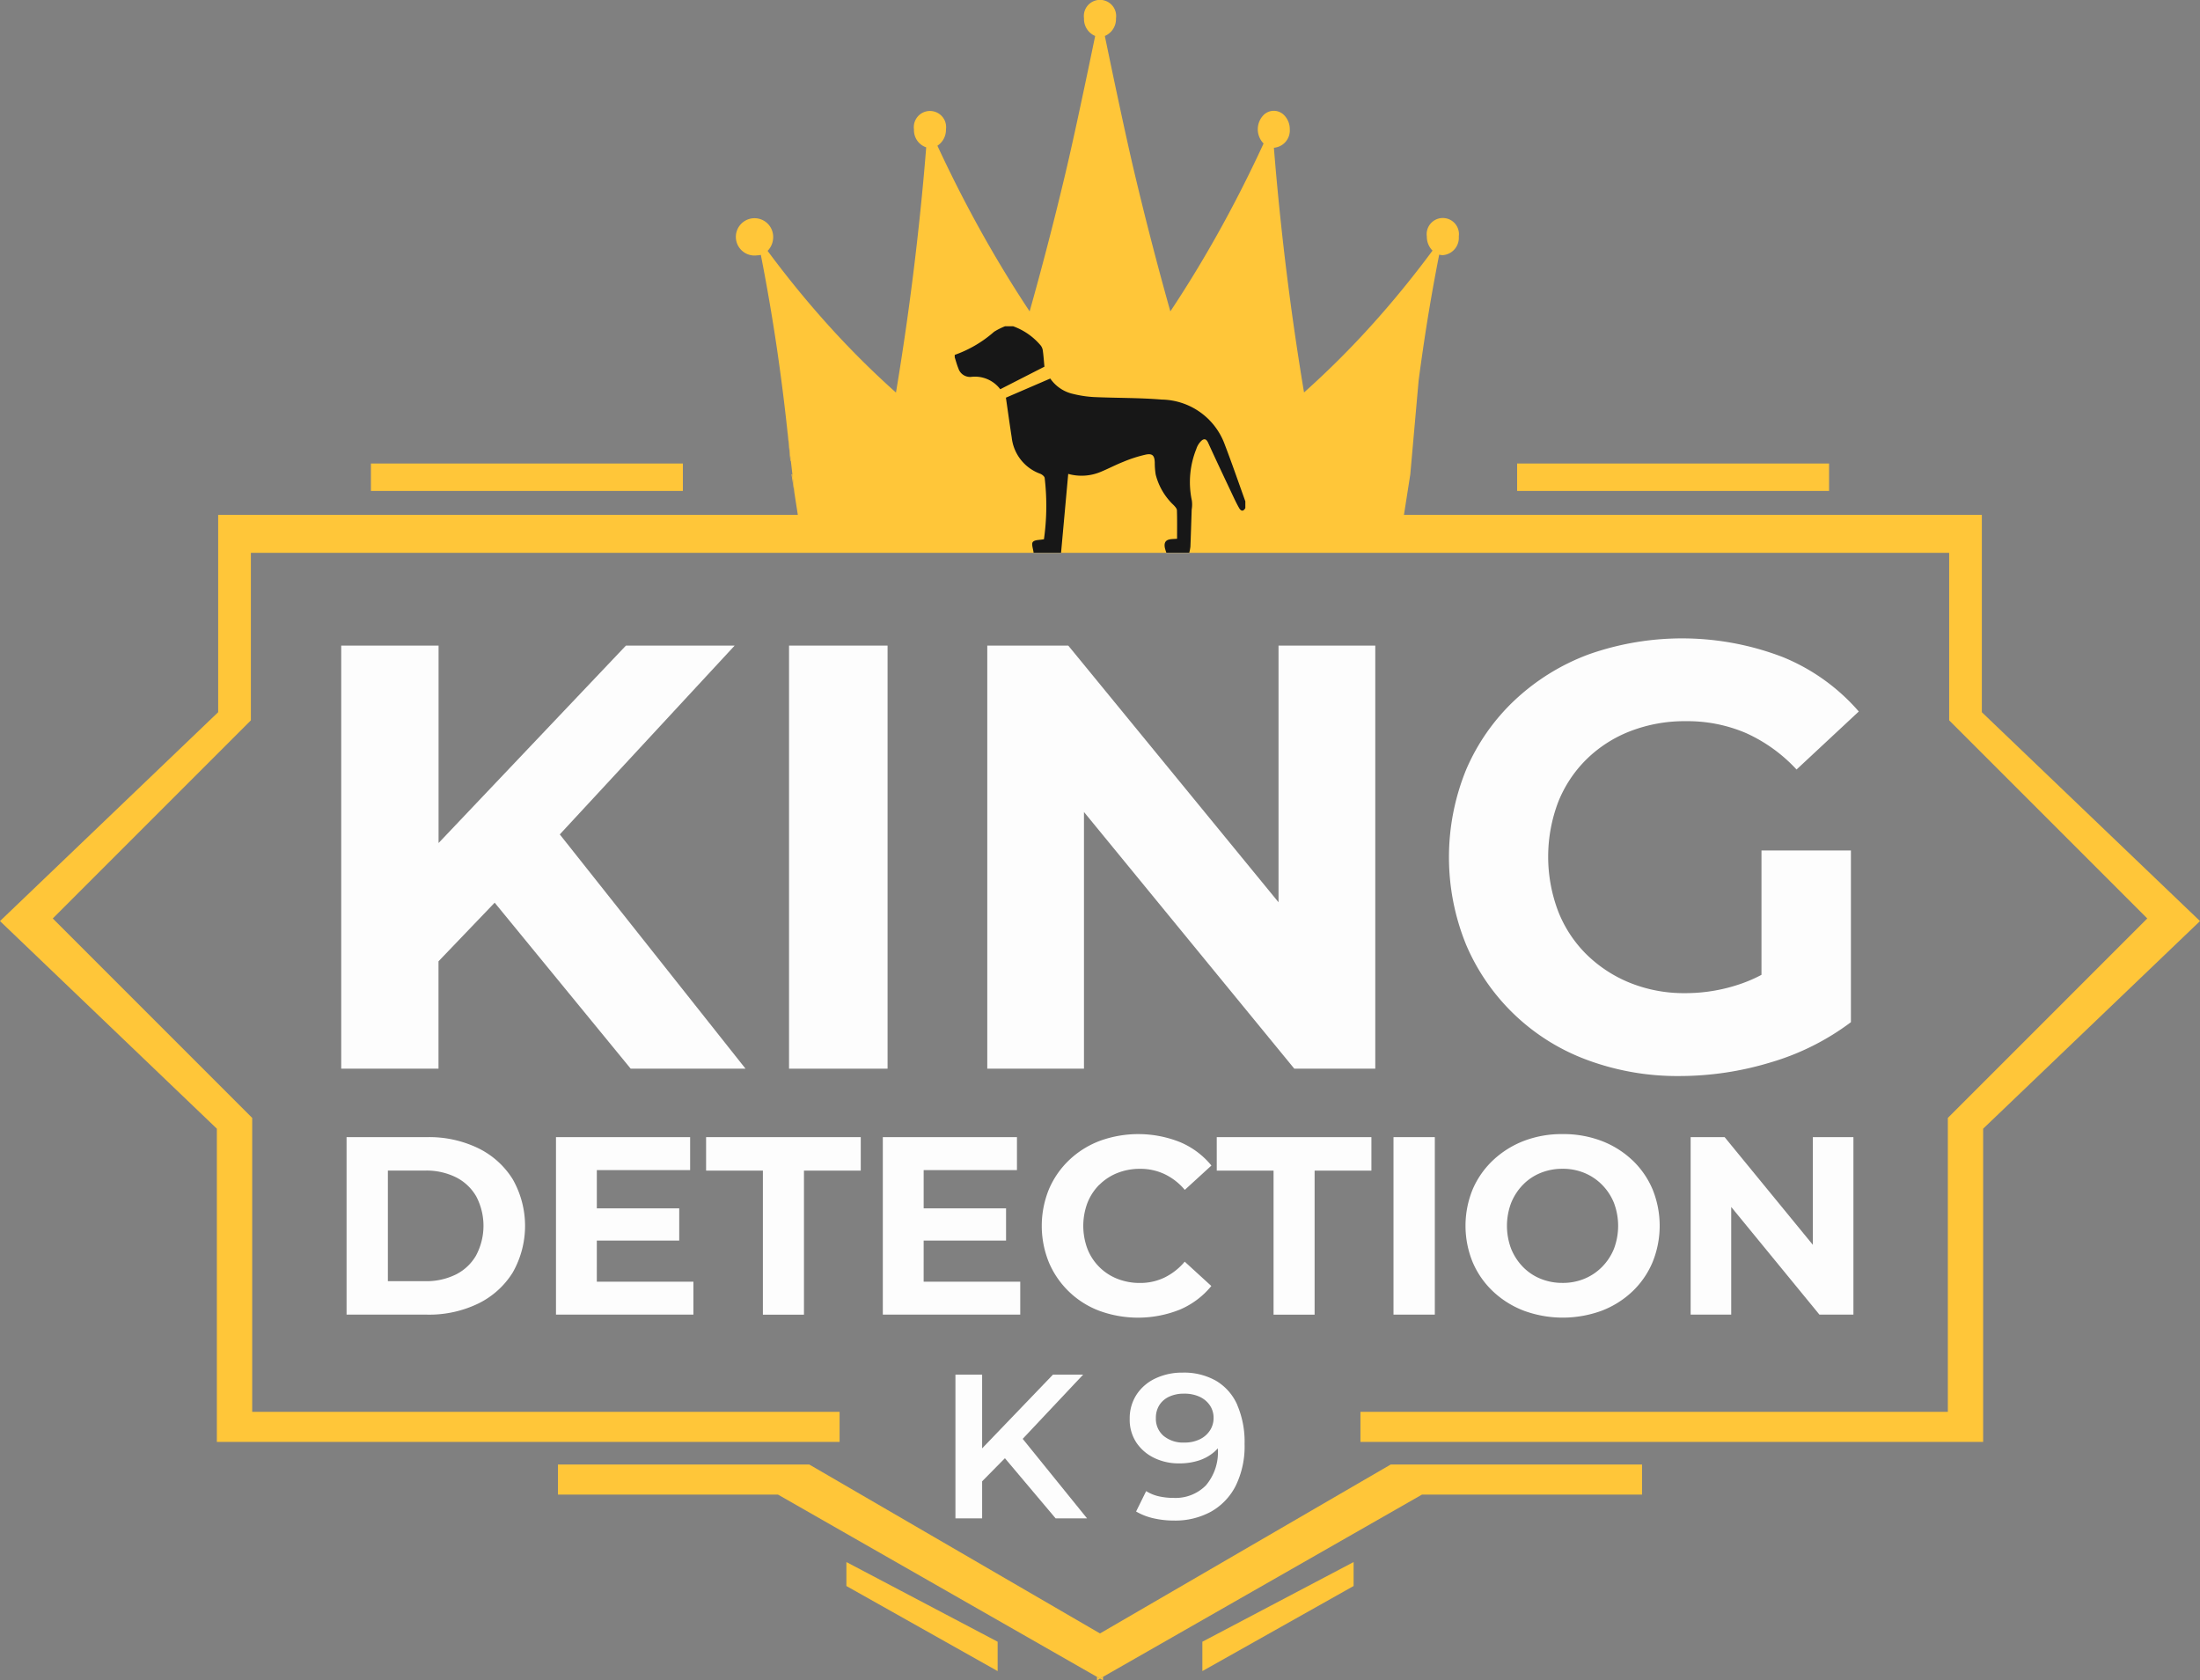 <?xml version="1.0" encoding="UTF-8"?>
<svg xmlns="http://www.w3.org/2000/svg" width="161.874" height="123.632" viewBox="0 0 161.874 123.632">
  <rect x="0" y="0" width="161.874" height="123.632" fill="#808080" stroke="none"/>
  <g id="logo" transform="translate(0)">
    <g id="Group_20" data-name="Group 20">
      <path id="Path_1" data-name="Path 1" d="M705.78,17.413a1.278,1.278,0,0,1-1.177,1.36,1,1,0,0,1-.266-.037c-.429,2.183-.839,4.522-1.2,7.014q-.168,1.144-.313,2.256l-.612,6.891-.493,3.151H657.173l-.246-1.576-.18-1.575-.113-.986-.336-2.942-.017-.149q-.275-2.445-.656-5.07c-.365-2.486-.773-4.819-1.2-7a1.026,1.026,0,0,1-.269.037,1.373,1.373,0,1,1,1.177-1.36,1.451,1.451,0,0,1-.411,1.031c1.194,1.612,2.528,3.282,4.011,4.958a65.215,65.215,0,0,0,5.435,5.468c.563-3.369,1.082-6.994,1.524-10.858q.425-3.717.7-7.184a1.335,1.335,0,0,1-.9-1.32,1.189,1.189,0,1,1,2.354,0,1.4,1.4,0,0,1-.629,1.2c.913,1.967,1.944,4.026,3.113,6.135,1.248,2.252,2.486,4.265,3.673,6.054.9-3.2,1.79-6.6,2.644-10.206.685-2.891,1.659-7.559,2.177-10.057a1.354,1.354,0,0,1-.821-1.3,1.189,1.189,0,1,1,2.354,0,1.354,1.354,0,0,1-.821,1.3c.518,2.5,1.492,7.166,2.177,10.057.854,3.6,1.742,7.006,2.643,10.206,1.188-1.789,2.426-3.8,3.674-6.054.984-1.776,1.87-3.516,2.671-5.2q.129-.271.255-.54c.088-.187.175-.372.26-.558a1.5,1.5,0,0,1-.038-2.055,1.062,1.062,0,0,1,1.578,0,1.456,1.456,0,0,1,.388,1.009,1.278,1.278,0,0,1-1.169,1.359l.02.244c.014.179.029.359.044.54q.259,3.082.63,6.361c.441,3.864.961,7.488,1.524,10.858a65.233,65.233,0,0,0,5.435-5.468c1.487-1.68,2.822-3.352,4.018-4.968a1.449,1.449,0,0,1-.418-1.039,1.188,1.188,0,1,1,2.351,0" transform="translate(-598.443)" fill="#ffc639"></path>
      <path id="Path_2" data-name="Path 2" d="M693.056,373.732h-.039q-.131-1.434-.3-2.942Z" transform="translate(-634.864 -339.822)" fill="#ffc639"></path>
      <path id="Path_3" data-name="Path 3" d="M697.536,419.4l-.246-1.575h.067Z" transform="translate(-639.052 -382.924)" fill="#ffc639"></path>
      <rect id="Rectangle_1" data-name="Rectangle 1" width="22.952" height="2.018" transform="translate(111.629 34.103)" fill="#ffc639"></rect>
      <rect id="Rectangle_2" data-name="Rectangle 2" width="22.952" height="2.018" transform="translate(27.293 34.103)" fill="#ffc639"></rect>
      <path id="Path_4" data-name="Path 4" d="M969.07,1477.319l.222.126v-.256Z" transform="translate(-888.133 -1353.815)" fill="#ffc639"></path>
      <path id="Path_5" data-name="Path 5" d="M966.41,1477.2v.256l.222-.126Z" transform="translate(-885.695 -1353.824)" fill="#ffc639"></path>
      <path id="Path_6" data-name="Path 6" d="M745.65,1376.07l11.128,5.862v2.161l-11.128-6.26Z" transform="translate(-683.373 -1261.141)" fill="#ffc639"></path>
      <path id="Path_7" data-name="Path 7" d="M161.874,483.438l-15.956,15.275v23.045H100.1v-2.213h43.221V497.919l14.673-14.674-14.577-14.578V456.345H18.46v12.323L3.883,483.246l14.673,14.674v21.625H61.777v2.213H15.956V498.713L0,483.438,16.052,468.07V453.55h129.77v14.52Z" transform="translate(0 -415.669)" fill="#ffc639"></path>
      <path id="Path_8" data-name="Path 8" d="M552.824,1290.13h18.491v2.213h-16.19l-23.471,13.411-.222.129-.222-.129-23.471-13.411H491.55v-2.213h18.49l.033.019,21.359,12.411Z" transform="translate(-450.496 -1182.378)" fill="#ffc639"></path>
      <path id="Path_9" data-name="Path 9" d="M1059.25,1381.932l11.128-5.862v1.763l-11.128,6.26Z" transform="translate(-970.781 -1261.141)" fill="#ffc639"></path>
    </g>
    <g id="Group_21" data-name="Group 21">
      <path id="Path_10" data-name="Path 10" d="M329.55,568.73h-8l-13.786,14.526V568.73H300.6v31.129h7.159v-7.9l4.133-4.314L321.9,599.859h8.449l-13.666-17.237Z" transform="translate(-275.494 -521.23)" fill="#fdfdfd"></path>
      <rect id="Rectangle_3" data-name="Rectangle 3" width="7.249" height="31.129" transform="translate(58.057 47.5)" fill="#fdfdfd"></rect>
      <path id="Path_11" data-name="Path 11" d="M891.2,587.615,875.729,568.73H869.77v31.129h7.115V580.974l15.475,18.885h5.959V568.73H891.2Z" transform="translate(-797.127 -521.23)" fill="#fdfdfd"></path>
      <path id="Path_12" data-name="Path 12" d="M1306.131,590.585V577.958h-6.581v9.148a10.646,10.646,0,0,1-1.444.635,12.442,12.442,0,0,1-4.158.712,10.624,10.624,0,0,1-4.069-.756,9.8,9.8,0,0,1-3.2-2.09,9.138,9.138,0,0,1-2.09-3.18,11.335,11.335,0,0,1,0-8.026,9.174,9.174,0,0,1,2.09-3.157,9.476,9.476,0,0,1,3.224-2.068,11.1,11.1,0,0,1,4.091-.733,10.953,10.953,0,0,1,4.4.867,11.467,11.467,0,0,1,3.736,2.69l4.58-4.269a14.759,14.759,0,0,0-5.581-4,20.653,20.653,0,0,0-14.3-.2,16.157,16.157,0,0,0-5.426,3.358,15.268,15.268,0,0,0-3.58,5.114,17.04,17.04,0,0,0,0,12.9,15.5,15.5,0,0,0,8.916,8.471,19.073,19.073,0,0,0,6.8,1.178,23.087,23.087,0,0,0,6.672-1,18.47,18.47,0,0,0,5.913-2.957h0Z" transform="translate(-1169.942 -515.382)" fill="#fdfdfd"></path>
      <path id="Path_13" data-name="Path 13" d="M314.992,1002.552a8.279,8.279,0,0,0-3.75-.812H305.31V1014.8h5.932a8.277,8.277,0,0,0,3.75-.812,6.174,6.174,0,0,0,2.537-2.276,6.934,6.934,0,0,0,0-6.884,6.174,6.174,0,0,0-2.537-2.276m-.14,7.873a3.56,3.56,0,0,1-1.492,1.418,4.89,4.89,0,0,1-2.267.495h-2.743V1004.2h2.743a4.9,4.9,0,0,1,2.267.494,3.583,3.583,0,0,1,1.492,1.408,4.648,4.648,0,0,1,0,4.319" transform="translate(-279.81 -918.075)" fill="#fdfdfd"></path>
      <path id="Path_14" data-name="Path 14" d="M492.824,1009.352h6.063v-2.37h-6.063v-2.817h6.865v-2.425h-9.87V1014.8h10.112v-2.425h-7.108Z" transform="translate(-448.91 -918.075)" fill="#fdfdfd"></path>
      <path id="Path_15" data-name="Path 15" d="M622.05,1004.193h4.179v10.6h3.022v-10.6h4.179v-2.463H622.05Z" transform="translate(-570.096 -918.065)" fill="#fdfdfd"></path>
      <path id="Path_16" data-name="Path 16" d="M780.754,1009.352h6.063v-2.37h-6.063v-2.817h6.865v-2.425h-9.87V1014.8h10.112v-2.425h-7.108Z" transform="translate(-712.792 -918.075)" fill="#fdfdfd"></path>
      <path id="Path_17" data-name="Path 17" d="M922.025,1002.792a3.918,3.918,0,0,1,1.325-.868,4.446,4.446,0,0,1,1.679-.308,4.162,4.162,0,0,1,1.8.392,4.441,4.441,0,0,1,1.483,1.157l1.959-1.791a5.968,5.968,0,0,0-2.313-1.725,8.289,8.289,0,0,0-5.887-.094,6.7,6.7,0,0,0-2.258,1.408,6.464,6.464,0,0,0-1.493,2.146,7.143,7.143,0,0,0,0,5.41,6.517,6.517,0,0,0,3.732,3.554,8.29,8.29,0,0,0,5.9-.1,6.051,6.051,0,0,0,2.313-1.735l-1.959-1.791a4.554,4.554,0,0,1-1.483,1.166,4.089,4.089,0,0,1-1.8.4,4.452,4.452,0,0,1-1.679-.308,3.88,3.88,0,0,1-2.192-2.192,4.829,4.829,0,0,1,0-3.4,3.928,3.928,0,0,1,.868-1.325" transform="translate(-841.136 -915.619)" fill="#fdfdfd"></path>
      <path id="Path_18" data-name="Path 18" d="M1071.93,1004.193h4.179v10.6h3.021v-10.6h4.179v-2.463h-11.38Z" transform="translate(-982.402 -918.065)" fill="#fdfdfd"></path>
      <rect id="Rectangle_4" data-name="Rectangle 4" width="3.041" height="13.059" transform="translate(102.532 83.665)" fill="#fdfdfd"></rect>
      <path id="Path_19" data-name="Path 19" d="M1303.317,1000.943a6.815,6.815,0,0,0-2.267-1.408,7.916,7.916,0,0,0-2.844-.494,7.793,7.793,0,0,0-2.845.5,6.94,6.94,0,0,0-2.267,1.418,6.43,6.43,0,0,0-1.5,2.136,7.073,7.073,0,0,0,0,5.383,6.393,6.393,0,0,0,1.5,2.146,6.889,6.889,0,0,0,2.276,1.418,8.319,8.319,0,0,0,5.68.007,6.786,6.786,0,0,0,2.267-1.408,6.363,6.363,0,0,0,1.5-2.155,7.121,7.121,0,0,0,0-5.4,6.4,6.4,0,0,0-1.5-2.146m-1.333,6.541a4.052,4.052,0,0,1-.868,1.324,3.93,3.93,0,0,1-1.3.877,4.137,4.137,0,0,1-1.614.308,4.208,4.208,0,0,1-1.623-.308,3.8,3.8,0,0,1-1.3-.877,4.112,4.112,0,0,1-.859-1.324,4.777,4.777,0,0,1,0-3.377,4.131,4.131,0,0,1,.859-1.325,3.794,3.794,0,0,1,1.3-.877,4.208,4.208,0,0,1,1.623-.308,4.14,4.14,0,0,1,1.614.308,3.922,3.922,0,0,1,1.3.877,4.052,4.052,0,0,1,.868,1.325,4.784,4.784,0,0,1,0,3.377" transform="translate(-1183.231 -915.6)" fill="#fdfdfd"></path>
      <path id="Path_20" data-name="Path 20" d="M1498.412,1001.74v7.923l-6.492-7.923h-2.5V1014.8h2.985v-7.923l6.492,7.923h2.5V1001.74Z" transform="translate(-1365.024 -918.075)" fill="#fdfdfd"></path>
      <path id="Path_21" data-name="Path 21" d="M851.107,1210.95h-2.221l-5.212,5.426v-5.426H841.71v10.577h1.964V1218.8l1.676-1.7,3.733,4.427h2.312l-4.736-5.852Z" transform="translate(-771.41 -1109.811)" fill="#fdfdfd"></path>
      <path id="Path_22" data-name="Path 22" d="M1003.192,1211.52a3.86,3.86,0,0,0-1.564-1.776,4.769,4.769,0,0,0-2.463-.6,4.58,4.58,0,0,0-1.974.417,3.361,3.361,0,0,0-1.4,1.186,3.192,3.192,0,0,0-.514,1.813,3.031,3.031,0,0,0,.484,1.722,3.289,3.289,0,0,0,1.307,1.133,4.118,4.118,0,0,0,1.851.408,4.619,4.619,0,0,0,1.436-.211,3.264,3.264,0,0,0,1.133-.627,2.646,2.646,0,0,0,.272-.272c0,.007,0,.015,0,.023a3.755,3.755,0,0,1-.884,2.712,3.136,3.136,0,0,1-2.364.914,4.971,4.971,0,0,1-1.08-.114,3.028,3.028,0,0,1-.945-.385l-.74,1.5a4.445,4.445,0,0,0,1.285.5,6.7,6.7,0,0,0,1.5.166,5.482,5.482,0,0,0,2.719-.65,4.529,4.529,0,0,0,1.821-1.9,6.577,6.577,0,0,0,.657-3.083,6.857,6.857,0,0,0-.536-2.863m-2.018,1.873a1.828,1.828,0,0,1-.755.65,2.534,2.534,0,0,1-1.118.234,2.26,2.26,0,0,1-1.533-.491,1.645,1.645,0,0,1-.566-1.307,1.742,1.742,0,0,1,.257-.96,1.683,1.683,0,0,1,.725-.62,2.512,2.512,0,0,1,1.072-.219,2.646,2.646,0,0,1,1.193.242,1.827,1.827,0,0,1,.741.642,1.628,1.628,0,0,1,.257.9,1.661,1.661,0,0,1-.272.93" transform="translate(-912.154 -1108.153)" fill="#fdfdfd"></path>
    </g>
    <path id="Path_23" data-name="Path 23" d="M903.824,343.542c-.5-1.391-.982-2.79-1.511-4.171a5.028,5.028,0,0,0-4.645-3.315c-1.659-.137-3.332-.11-5-.185a8.186,8.186,0,0,1-1.49-.224,2.775,2.775,0,0,1-1.706-1.138l-3.264,1.408c.145,1,.279,1.969.428,2.933a3.207,3.207,0,0,0,2.1,2.666c.133.053.312.194.324.31a17.562,17.562,0,0,1-.053,4.506c-.3.063-.677.034-.817.2-.122.149.026.52.055.793h2.021c.175-1.928.35-3.857.527-5.8a3.637,3.637,0,0,0,2.364-.139c.568-.231,1.113-.524,1.684-.747a9.826,9.826,0,0,1,1.664-.535c.5-.1.642.089.656.6a5.361,5.361,0,0,0,.069.875,4.672,4.672,0,0,0,1.323,2.246c.1.109.233.246.238.373.023.7.011,1.395.011,2.1-.184.011-.294.016-.4.025-.421.033-.575.226-.5.637a3.3,3.3,0,0,0,.11.359H899.7a3.157,3.157,0,0,0,.083-.441c.037-.91.064-1.819.094-2.729a2.172,2.172,0,0,0,.012-.664,6.531,6.531,0,0,1,.327-3.788,1.435,1.435,0,0,1,.334-.567c.193-.2.384-.233.536.1.585,1.285,1.191,2.56,1.793,3.837.154.328.31.658.49.972.134.232.307.273.456,0,0-.168,0-.337,0-.505" transform="translate(-812.194 -306.658)" fill="#171717"></path>
    <path id="Path_24" data-name="Path 24" d="M841.04,290.693c.089.276.161.558.272.825a.9.9,0,0,0,.938.629,2.329,2.329,0,0,1,2.144.908l3.25-1.66c-.042-.433-.066-.835-.126-1.233a.773.773,0,0,0-.2-.387,4.763,4.763,0,0,0-1.979-1.354h-.59a4.937,4.937,0,0,0-.811.407,8.822,8.822,0,0,1-2.894,1.7v.168" transform="translate(-770.796 -264.417)" fill="#171717"></path>
  </g>
</svg>
